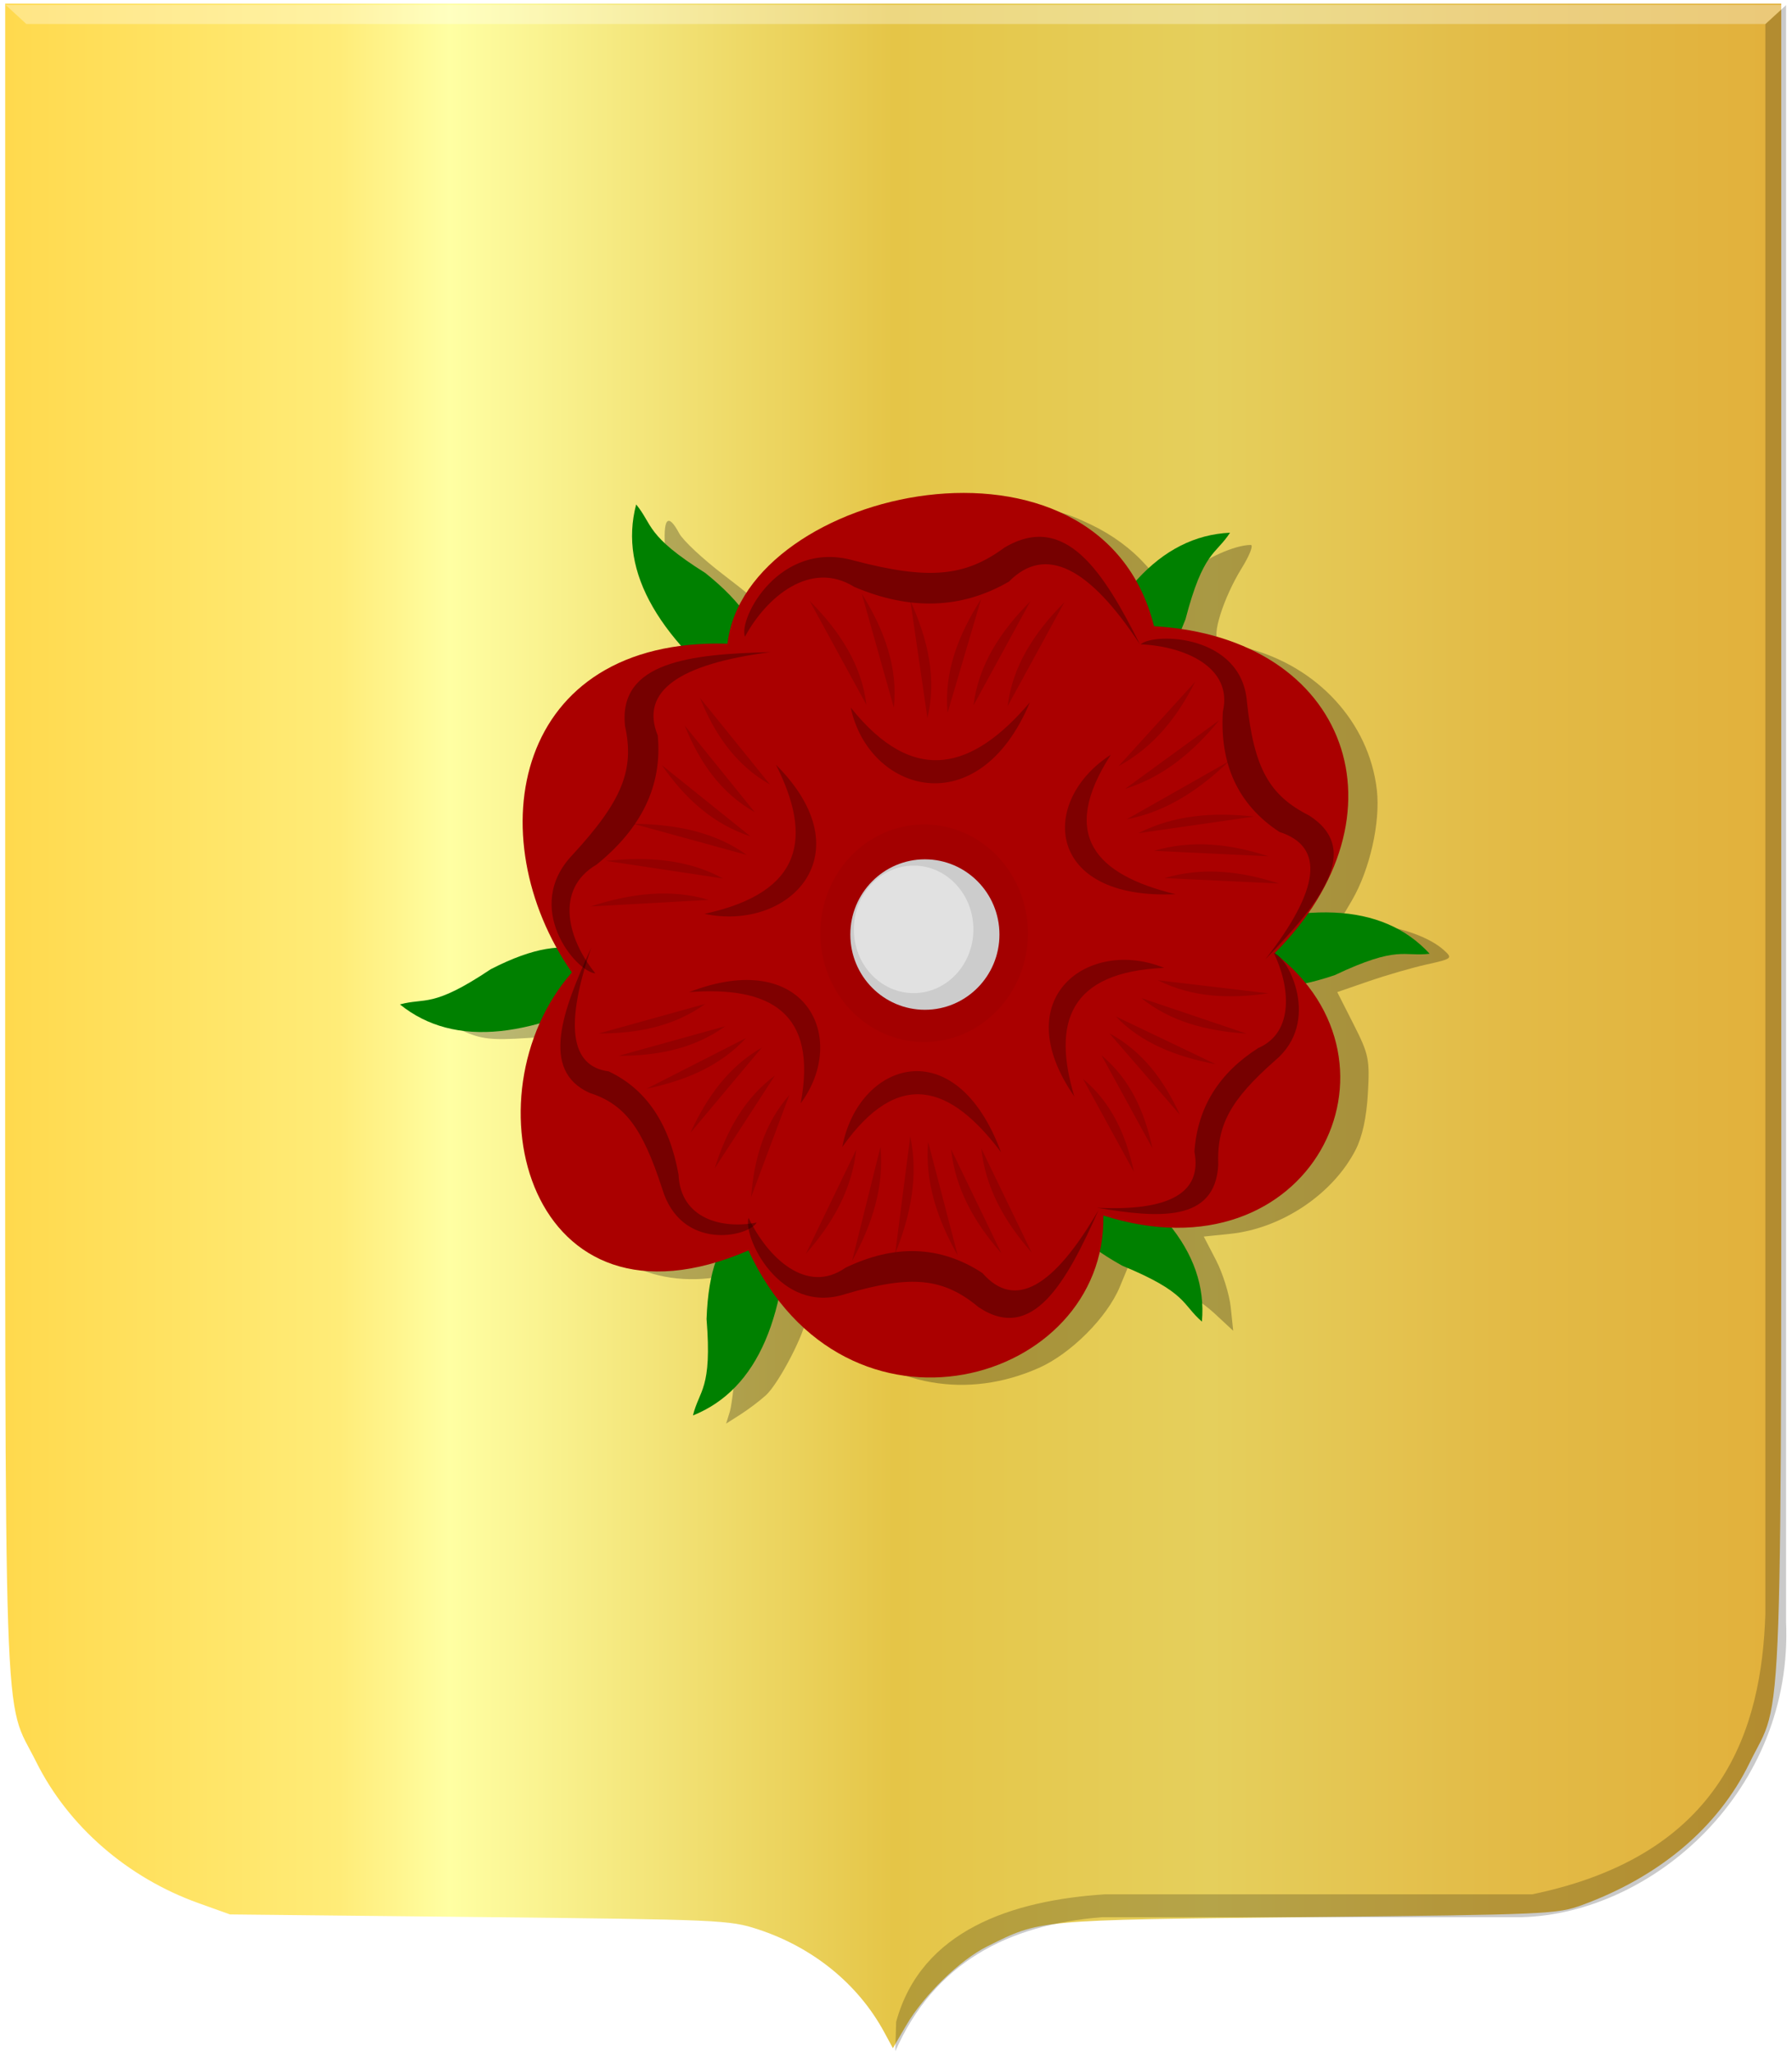 <?xml version="1.0" encoding="UTF-8" standalone="no"?>
<!-- Created with Inkscape (http://www.inkscape.org/) -->

<svg
   xmlns:dc="http://purl.org/dc/elements/1.1/"
   xmlns:cc="http://creativecommons.org/ns#"
   xmlns:rdf="http://www.w3.org/1999/02/22-rdf-syntax-ns#"
   xmlns:svg="http://www.w3.org/2000/svg"
   xmlns="http://www.w3.org/2000/svg"
   xmlns:xlink="http://www.w3.org/1999/xlink"
   xmlns:sodipodi="http://sodipodi.sourceforge.net/DTD/sodipodi-0.dtd"
   xmlns:inkscape="http://www.inkscape.org/namespaces/inkscape"
   width="366.094"
   height="419.125"
   id="svg29088"
   version="1.1"
   inkscape:version="0.48.4 r9939"
   sodipodi:docname="Nieuw document 89">
  <defs
     id="defs29090">
    <filter
       color-interpolation-filters="sRGB"
       inkscape:collect="always"
       id="filter27732-5"
       x="-0.123"
       width="1.246"
       y="-0.117"
       height="1.235">
      <feGaussianBlur
         inkscape:collect="always"
         stdDeviation="2.172"
         id="feGaussianBlur27734-9" />
    </filter>
    <filter
       color-interpolation-filters="sRGB"
       inkscape:collect="always"
       id="filter27961">
      <feGaussianBlur
         inkscape:collect="always"
         stdDeviation="2.952"
         id="feGaussianBlur27963" />
    </filter>
    <linearGradient
       y2="629.434"
       x2="841.679"
       y1="629.434"
       x1="478.828"
       gradientTransform="matrix(-1,0,0,1,994.008,-94.664)"
       gradientUnits="userSpaceOnUse"
       id="linearGradient26552"
       xlink:href="#linearGradient7293-4-5-5"
       inkscape:collect="always" />
    <linearGradient
       id="linearGradient7293-4-5-5">
      <stop
         style="stop-color:#b58e30;stop-opacity:1;"
         offset="0"
         id="stop24834" />
      <stop
         id="stop24882"
         offset="0"
         style="stop-color:#b58e30;stop-opacity:1;" />
      <stop
         id="stop24880"
         offset="0"
         style="stop-color:#b58e30;stop-opacity:1;" />
      <stop
         id="stop24878"
         offset="0"
         style="stop-color:#b58e30;stop-opacity:1;" />
      <stop
         id="stop24876"
         offset="0"
         style="stop-color:#b58e30;stop-opacity:1;" />
      <stop
         id="stop24874"
         offset="0"
         style="stop-color:#b68f30;stop-opacity:1;" />
      <stop
         id="stop24872"
         offset="0"
         style="stop-color:#b79030;stop-opacity:1;" />
      <stop
         id="stop24870"
         offset="0"
         style="stop-color:#ba9231;stop-opacity:1;" />
      <stop
         id="stop24868"
         offset="0"
         style="stop-color:#c09633;stop-opacity:1;" />
      <stop
         id="stop24866"
         offset="0"
         style="stop-color:#cb9f36;stop-opacity:1;" />
      <stop
         id="stop24864"
         offset="0"
         style="stop-color:#e2b13c;stop-opacity:1;" />
      <stop
         id="stop24862"
         offset="0"
         style="stop-color:#e2b13c;stop-opacity:1;" />
      <stop
         id="stop24860"
         offset="0"
         style="stop-color:#e2b13c;stop-opacity:1;" />
      <stop
         id="stop24858"
         offset="0"
         style="stop-color:#e2b13c;stop-opacity:1;" />
      <stop
         id="stop24856"
         offset="0"
         style="stop-color:#e2b13c;stop-opacity:1;" />
      <stop
         id="stop24854"
         offset="0"
         style="stop-color:#e2b13c;stop-opacity:1;" />
      <stop
         id="stop24852"
         offset="0.001"
         style="stop-color:#e2b13c;stop-opacity:1;" />
      <stop
         id="stop24850"
         offset="0.001"
         style="stop-color:#e2b13c;stop-opacity:1;" />
      <stop
         id="stop24848"
         offset="0.003"
         style="stop-color:#e2b13c;stop-opacity:1;" />
      <stop
         id="stop24846"
         offset="0.005"
         style="stop-color:#e2b13c;stop-opacity:1;" />
      <stop
         id="stop24844"
         offset="0.01"
         style="stop-color:#e2b13c;stop-opacity:1;" />
      <stop
         id="stop24842"
         offset="0.02"
         style="stop-color:#e2b23d;stop-opacity:1;" />
      <stop
         id="stop24840"
         offset="0.04"
         style="stop-color:#e2b33e;stop-opacity:1;" />
      <stop
         id="stop24838"
         offset="0.08"
         style="stop-color:#e2b641;stop-opacity:1;" />
      <stop
         style="stop-color:#e3bb47;stop-opacity:1;"
         offset="0.161"
         id="stop24830" />
      <stop
         style="stop-color:#e5cf5c;stop-opacity:1;"
         offset="0.321"
         id="stop8194-1-0-7" />
      <stop
         id="stop7301-0-2-2"
         offset="0.5"
         style="stop-color:#e5c547;stop-opacity:1;" />
      <stop
         style="stop-color:#f2e275;stop-opacity:1;"
         offset="0.625"
         id="stop24826" />
      <stop
         style="stop-color:#ffffa3;stop-opacity:1;"
         offset="0.75"
         id="stop7303-5-9-4" />
      <stop
         id="stop24832"
         offset="0.781"
         style="stop-color:#fff58d;stop-opacity:1;" />
      <stop
         id="stop24828"
         offset="0.812"
         style="stop-color:#ffec78;stop-opacity:1;" />
      <stop
         id="stop7526-6-9-6"
         offset="1"
         style="stop-color:#ffd94d;stop-opacity:1;" />
    </linearGradient>
    <linearGradient
       y2="629.434"
       x2="841.679"
       y1="629.434"
       x1="478.828"
       gradientTransform="matrix(-1,0,0,1,962.549,-151.806)"
       gradientUnits="userSpaceOnUse"
       id="linearGradient29086"
       xlink:href="#linearGradient7293-4-5-5"
       inkscape:collect="always" />
  </defs>
  <sodipodi:namedview
     id="base"
     pagecolor="#ffffff"
     bordercolor="#666666"
     borderopacity="1.0"
     inkscape:pageopacity="0.0"
     inkscape:pageshadow="2"
     inkscape:zoom="0.35"
     inkscape:cx="255.1875"
     inkscape:cy="154.85657"
     inkscape:document-units="px"
     inkscape:current-layer="layer1"
     showgrid="false"
     fit-margin-top="0"
     fit-margin-left="0"
     fit-margin-right="0"
     fit-margin-bottom="0"
     inkscape:window-width="1600"
     inkscape:window-height="837"
     inkscape:window-x="-8"
     inkscape:window-y="-8"
     inkscape:window-maximized="1" />
  <g
     inkscape:label="Laag 1"
     inkscape:groupmode="layer"
     id="layer1"
     transform="translate(-119.812,-268.094)">
    <path
       style="fill:url(#linearGradient29086);fill-opacity:1;stroke:none"
       d="m 300.441,683.129 c -5.326,-9.818 -14.534,-17.308 -25.817,-20.999 -5.771,-1.888 -7.731,-1.974 -56.9,-2.493 l -50.924,-0.538 -6.455,-2.313 c -14.529,-5.207 -26.606,-15.72 -33.139,-28.849 -6.832,-13.73 -6.329,1.263 -6.329,-188.48 l 0,-170.621 181.417,0 181.417,0 0,170.456 c 0,190.144 0.538,174.514 -6.504,188.931 -6.376,13.053 -18.24,23.107 -34.167,28.954 -5.075,1.863 -6.971,1.946 -56.176,2.474 -55.425,0.594 -54.362,0.496 -65.398,5.992 -5.558,2.768 -12.921,9.948 -16.515,16.105 l -2.726,4.67 -1.784,-3.289 z"
       id="path20685"
       inkscape:connector-curvature="0" />
    <path
       style="fill:#000000;fill-opacity:0.208;stroke:#000000;stroke-width:0.902px;stroke-linecap:butt;stroke-linejoin:miter;stroke-opacity:0"
       d="m 484.688,269.131 -4.227,3.889 0,324.802 c -0.773,23.162 -8.421,49.068 -47.619,57.171 l -87.302,0 c -18.815,1.221 -37.535,7.264 -42.654,26.071 l -0.172,5.985 c 7.975,-18.061 22.968,-25.862 42.258,-27.384 l 85.739,0 c 26.793,-0.722 55.546,-25.851 53.977,-60.526 z"
       id="path12471-7-0-9"
       inkscape:connector-curvature="0"
       sodipodi:nodetypes="ccccccccccc" />
    <path
       style="fill:#ffffff;fill-opacity:0.316;stroke:#000000;stroke-width:0.902px;stroke-linecap:butt;stroke-linejoin:miter;stroke-opacity:0"
       d="m 484.751,269.104 -4.263,3.889 -355.299,0 -4.227,-3.889 z"
       id="path12491-0-0"
       inkscape:connector-curvature="0" />
    <path
       style="fill:#000000;fill-opacity:0.264;filter:url(#filter27961)"
       d="m 268.921,556.376 c 0.425,-1.365 1.134,-7.656 1.576,-13.981 0.442,-6.325 1.106,-12.248 1.477,-13.161 0.592,-1.46 0.211,-1.554 -3.149,-0.774 -14.859,3.449 -28.092,-3.209 -33.442,-16.826 -2.776,-7.066 -3.074,-21.28 -0.585,-27.919 l 1.567,-4.181 -8.732,0.566 c -7.462,0.483 -9.415,0.263 -13.431,-1.513 -5.107,-2.259 -6.143,-4.191 -2.247,-4.191 2.782,0 6.446,-1.45 11.549,-4.57 1.926,-1.178 6.335,-3.174 9.799,-4.437 4.995,-1.821 6.15,-2.627 5.585,-3.894 -4.28,-9.599 -5.586,-15.891 -5.215,-25.127 0.317,-7.889 0.859,-10.51 3.136,-15.165 4.457,-9.109 14.413,-16.44 24.914,-18.343 l 3.72,-0.674 -2.356,-3.144 c -4.386,-5.853 -6.842,-11.988 -7.354,-18.365 -0.541,-6.742 0.483,-8.052 2.845,-3.638 0.777,1.453 4.877,5.278 9.11,8.5 4.233,3.222 7.973,6.307 8.312,6.855 0.339,0.548 3.049,-1.632 6.023,-4.845 10.265,-11.088 25.557,-16.698 43.467,-15.949 9.252,0.387 11.312,0.823 17.181,3.631 4.398,2.104 8.223,4.92 11.235,8.27 l 4.567,5.079 4.008,-3.431 c 3.528,-3.02 9.63,-5.752 12.848,-5.752 0.601,0 -0.231,2.138 -1.848,4.75 -3.733,6.03 -6.309,14.211 -4.647,14.762 0.644,0.214 3.193,0.908 5.665,1.543 14.47,3.714 25.013,15.204 26.595,28.981 0.755,6.578 -1.446,16.338 -5.087,22.551 l -2.424,4.136 5.955,0.622 c 6.475,0.677 12.315,2.754 15.275,5.433 1.805,1.633 1.664,1.75 -3.463,2.885 -2.939,0.651 -8.269,2.191 -11.844,3.423 l -6.5,2.24 3.342,6.587 c 3.098,6.105 3.311,7.137 2.916,14.087 -0.282,4.952 -1.137,8.88 -2.517,11.563 -4.659,9.055 -15.123,16.053 -25.623,17.137 l -5.389,0.556 2.503,4.825 c 1.377,2.654 2.73,6.983 3.007,9.622 l 0.504,4.797 -3.872,-3.596 c -2.13,-1.978 -6.845,-5.196 -10.478,-7.152 l -6.607,-3.556 -2.207,5.325 c -2.591,6.252 -10.011,13.677 -16.563,16.575 -14.574,6.447 -29.943,3.765 -42.099,-7.345 -4.328,-3.956 -5.418,-4.561 -5.418,-3.011 0,2.765 -5.543,13.496 -8.233,15.937 -1.247,1.132 -3.584,2.897 -5.194,3.921 l -2.927,1.863 0.773,-2.481 z"
       id="path27826"
       inkscape:connector-curvature="0" />
    <path
       style="fill:#008000;stroke:#000000;stroke-width:1px;stroke-linecap:butt;stroke-linejoin:miter;stroke-opacity:0"
       d="m 261.38,557.188 c 1.279,-5.244 3.939,-5.305 2.778,-19.698 0.721,-20.421 9.594,-20.461 16.668,-25.001 0.161,24.199 -6.138,39.356 -19.445,44.699 z"
       id="path27390-8"
       inkscape:connector-curvature="0"
       sodipodi:nodetypes="cccc" />
    <path
       style="fill:#008000;stroke:#000000;stroke-width:1px;stroke-linecap:butt;stroke-linejoin:miter;stroke-opacity:0"
       d="m 201.519,473.241 c 5.201,-1.443 6.553,0.848 18.548,-7.19 18.175,-9.338 22.541,-1.613 29.956,2.345 -21.043,11.951 -37.345,13.852 -48.504,4.845 z"
       id="path27390-1-8"
       inkscape:connector-curvature="0"
       sodipodi:nodetypes="cccc" />
    <path
       style="fill:#008000;stroke:#000000;stroke-width:1px;stroke-linecap:butt;stroke-linejoin:miter;stroke-opacity:0"
       d="m 249.777,371.127 c 3.44,4.159 1.9,6.329 14.133,13.999 15.942,12.782 10.671,19.921 10.084,28.305 -19.498,-14.334 -27.886,-28.441 -24.217,-42.305 z"
       id="path27390-6-3"
       inkscape:connector-curvature="0"
       sodipodi:nodetypes="cccc" />
    <path
       style="fill:#008000;stroke:#000000;stroke-width:1px;stroke-linecap:butt;stroke-linejoin:miter;stroke-opacity:0"
       d="m 371.098,376.896 c -2.931,4.532 -5.464,3.715 -9.1,17.69 -7.395,19.049 -15.788,16.169 -23.961,18.132 7.804,-22.907 18.736,-35.15 33.06,-35.821 z"
       id="path27390-64-9"
       inkscape:connector-curvature="0"
       sodipodi:nodetypes="cccc" />
    <path
       style="fill:#008000;stroke:#000000;stroke-width:1px;stroke-linecap:butt;stroke-linejoin:miter;stroke-opacity:0"
       d="m 411.881,462.891 c -5.357,0.66 -6.356,-1.806 -19.406,4.374 -19.354,6.553 -22.532,-1.732 -29.282,-6.74 22.576,-8.715 38.981,-8.189 48.688,2.366 z"
       id="path27390-5-5"
       inkscape:connector-curvature="0"
       sodipodi:nodetypes="cccc" />
    <path
       style="fill:#008000;stroke:#000000;stroke-width:1px;stroke-linecap:butt;stroke-linejoin:miter;stroke-opacity:0"
       d="m 365.355,538.019 c -4.091,-3.52 -2.938,-5.919 -16.288,-11.42 -17.867,-9.916 -13.872,-17.84 -14.706,-26.203 21.633,10.846 32.276,23.34 30.994,37.623 z"
       id="path27390-2-1"
       inkscape:connector-curvature="0"
       sodipodi:nodetypes="cccc" />
    <path
       style="fill:#aa0000;stroke:#000000;stroke-width:1px;stroke-linecap:butt;stroke-linejoin:miter;stroke-opacity:0"
       d="m 268.43,399.563 c -43.809,-1.257 -51.044,39.462 -31.786,67.143 -22.047,25.148 -8.882,76.164 36.071,56.786 19.85,42.764 73.223,27.185 72.5,-7.143 42.384,13.559 64.296,-31.124 35,-53.571 27.98,-28.011 15.333,-64.458 -24.643,-66.786 -11.073,-44.284 -83.489,-28.271 -87.143,3.571 z"
       id="path27438-3"
       inkscape:connector-curvature="0"
       sodipodi:nodetypes="ccccccc" />
    <path
       style="fill:#000000;fill-opacity:0.307;stroke:#000000;stroke-width:1px;stroke-linecap:butt;stroke-linejoin:miter;stroke-opacity:0"
       d="m 272.001,398.135 c -1.387,-3.665 7.035,-19.918 22.321,-15.536 15.261,3.992 22.635,3.281 30.714,-2.679 12.505,-7.402 20.328,5.2 27.679,19.821 -10.333,-15.759 -19.309,-20.43 -26.786,-12.857 -9.809,5.684 -20.369,5.863 -31.607,1.071 -8.88,-5.532 -17.908,2.011 -22.321,10.179 z"
       id="path27442-6"
       inkscape:connector-curvature="0"
       sodipodi:nodetypes="ccccccc" />
    <path
       style="fill:#000000;fill-opacity:0.25;stroke:#000000;stroke-width:1px;stroke-linecap:butt;stroke-linejoin:miter;stroke-opacity:0"
       d="m 293.608,412.599 c 3.644,17.319 26.09,24.119 36.607,-1.071 -11.57,13.638 -23.612,17.354 -36.607,1.071 z"
       id="path27444-2"
       inkscape:connector-curvature="0"
       sodipodi:nodetypes="ccc" />
    <path
       style="fill:#000000;fill-opacity:0.132;stroke:#000000;stroke-width:1px;stroke-linecap:butt;stroke-linejoin:miter;stroke-opacity:0"
       d="m 285.215,390.813 11.607,21.25 c -0.977,-8.135 -5.405,-15.015 -11.607,-21.25 z"
       id="path27446-8"
       inkscape:connector-curvature="0"
       sodipodi:nodetypes="ccc" />
    <path
       style="fill:#000000;fill-opacity:0.132;stroke:#000000;stroke-width:1px;stroke-linecap:butt;stroke-linejoin:miter;stroke-opacity:0"
       d="m 295.866,389.337 6.556,23.309 c 0.869,-8.147 -1.906,-15.844 -6.556,-23.309 z"
       id="path27446-9-8"
       inkscape:connector-curvature="0"
       sodipodi:nodetypes="ccc" />
    <path
       style="fill:#000000;fill-opacity:0.132;stroke:#000000;stroke-width:1px;stroke-linecap:butt;stroke-linejoin:miter;stroke-opacity:0"
       d="m 305.794,390.797 3.486,23.961 c 1.915,-7.966 0.159,-15.957 -3.486,-23.961 z"
       id="path27446-1-1"
       inkscape:connector-curvature="0"
       sodipodi:nodetypes="ccc" />
    <path
       style="fill:#000000;fill-opacity:0.132;stroke:#000000;stroke-width:1px;stroke-linecap:butt;stroke-linejoin:miter;stroke-opacity:0"
       d="m 337.269,391.081 -11.607,21.25 c 0.977,-8.135 5.405,-15.015 11.607,-21.25 z"
       id="path27446-2-98"
       inkscape:connector-curvature="0"
       sodipodi:nodetypes="ccc" />
    <path
       style="fill:#000000;fill-opacity:0.132;stroke:#000000;stroke-width:1px;stroke-linecap:butt;stroke-linejoin:miter;stroke-opacity:0"
       d="m 330.305,390.902 -11.607,21.25 c 0.977,-8.135 5.405,-15.015 11.607,-21.25 z"
       id="path27446-2-4-1"
       inkscape:connector-curvature="0"
       sodipodi:nodetypes="ccc" />
    <path
       style="fill:#000000;fill-opacity:0.132;stroke:#000000;stroke-width:1px;stroke-linecap:butt;stroke-linejoin:miter;stroke-opacity:0"
       d="m 320.246,390.451 -6.848,23.225 c -0.767,-8.158 2.105,-15.819 6.848,-23.225 z"
       id="path27446-2-9-3"
       inkscape:connector-curvature="0"
       sodipodi:nodetypes="ccc" />
    <path
       style="fill:#000000;fill-opacity:0.307;stroke:#000000;stroke-width:0.942px;stroke-linecap:butt;stroke-linejoin:miter;stroke-opacity:0"
       d="m 272.743,516.839 c -1.228,3.669 6.233,19.941 19.774,15.554 13.52,-3.997 20.052,-3.285 27.209,2.682 11.078,7.411 18.008,-5.206 24.52,-19.844 -9.154,15.777 -17.106,20.454 -23.729,12.872 -8.69,-5.69 -18.045,-5.87 -28,-1.073 -7.867,5.538 -15.864,-2.014 -19.774,-10.19 z"
       id="path27442-3-3"
       inkscape:connector-curvature="0"
       sodipodi:nodetypes="ccccccc" />
    <path
       style="fill:#000000;fill-opacity:0.25;stroke:#000000;stroke-width:0.942px;stroke-linecap:butt;stroke-linejoin:miter;stroke-opacity:0"
       d="m 291.885,502.358 c 3.228,-17.339 23.113,-24.147 32.43,1.073 -10.25,-13.654 -20.918,-17.374 -32.43,-1.073 z"
       id="path27444-7-4"
       inkscape:connector-curvature="0"
       sodipodi:nodetypes="ccc" />
    <path
       style="fill:#000000;fill-opacity:0.132;stroke:#000000;stroke-width:0.942px;stroke-linecap:butt;stroke-linejoin:miter;stroke-opacity:0"
       d="m 284.45,524.169 10.283,-21.275 c -0.865,8.144 -4.788,15.033 -10.283,21.275 z"
       id="path27446-6-3"
       inkscape:connector-curvature="0"
       sodipodi:nodetypes="ccc" />
    <path
       style="fill:#000000;fill-opacity:0.132;stroke:#000000;stroke-width:0.942px;stroke-linecap:butt;stroke-linejoin:miter;stroke-opacity:0"
       d="m 293.885,525.647 5.808,-23.336 c 0.77,8.157 -1.689,15.862 -5.808,23.336 z"
       id="path27446-9-5-9"
       inkscape:connector-curvature="0"
       sodipodi:nodetypes="ccc" />
    <path
       style="fill:#000000;fill-opacity:0.132;stroke:#000000;stroke-width:0.942px;stroke-linecap:butt;stroke-linejoin:miter;stroke-opacity:0"
       d="m 302.68,524.186 3.088,-23.989 c 1.697,7.976 0.141,15.976 -3.088,23.989 z"
       id="path27446-1-8-2"
       inkscape:connector-curvature="0"
       sodipodi:nodetypes="ccc" />
    <path
       style="fill:#000000;fill-opacity:0.132;stroke:#000000;stroke-width:0.942px;stroke-linecap:butt;stroke-linejoin:miter;stroke-opacity:0"
       d="m 330.563,523.901 -10.283,-21.275 c 0.865,8.144 4.788,15.033 10.283,21.275 z"
       id="path27446-2-7-7"
       inkscape:connector-curvature="0"
       sodipodi:nodetypes="ccc" />
    <path
       style="fill:#000000;fill-opacity:0.132;stroke:#000000;stroke-width:0.942px;stroke-linecap:butt;stroke-linejoin:miter;stroke-opacity:0"
       d="m 324.394,524.08 -10.283,-21.275 c 0.865,8.144 4.788,15.033 10.283,21.275 z"
       id="path27446-2-4-8-2"
       inkscape:connector-curvature="0"
       sodipodi:nodetypes="ccc" />
    <path
       style="fill:#000000;fill-opacity:0.132;stroke:#000000;stroke-width:0.942px;stroke-linecap:butt;stroke-linejoin:miter;stroke-opacity:0"
       d="m 315.483,524.532 -6.066,-23.252 c -0.679,8.167 1.865,15.837 6.066,23.252 z"
       id="path27446-2-9-9-1"
       inkscape:connector-curvature="0"
       sodipodi:nodetypes="ccc" />
    <path
       style="fill:#000000;fill-opacity:0.307;stroke:#000000;stroke-width:0.952px;stroke-linecap:butt;stroke-linejoin:miter;stroke-opacity:0"
       d="m 241.444,466.896 c -3.91,-0.274 -15.054,-13.445 -4.583,-24.3 10.107,-10.985 12.599,-17.309 10.635,-26.234 -1.388,-13.112 13.356,-14.678 29.73,-15.077 -18.673,2.409 -26.723,7.975 -23.041,17.027 0.978,10.238 -3.35,18.972 -12.471,26.348 -8.789,5.156 -5.794,15.469 -0.271,22.236 z"
       id="path27442-3-7-7"
       inkscape:connector-curvature="0"
       sodipodi:nodetypes="ccccccc" />
    <path
       style="fill:#000000;fill-opacity:0.25;stroke:#000000;stroke-width:0.952px;stroke-linecap:butt;stroke-linejoin:miter;stroke-opacity:0"
       d="m 263.738,454.737 c 17.241,3.68 32.948,-12.119 14.598,-30.451 7.436,14.747 5.681,26.059 -14.598,30.451 z"
       id="path27444-7-7-617"
       inkscape:connector-curvature="0"
       sodipodi:nodetypes="ccc" />
    <path
       style="fill:#000000;fill-opacity:0.132;stroke:#000000;stroke-width:0.952px;stroke-linecap:butt;stroke-linejoin:miter;stroke-opacity:0"
       d="m 240.43,453.233 24.19,-1.34 c -7.786,-2.332 -15.903,-1.348 -24.19,1.34 z"
       id="path27446-6-1-30"
       inkscape:connector-curvature="0"
       sodipodi:nodetypes="ccc" />
    <path
       style="fill:#000000;fill-opacity:0.132;stroke:#000000;stroke-width:0.952px;stroke-linecap:butt;stroke-linejoin:miter;stroke-opacity:0"
       d="m 243.622,443.925 23.907,3.599 c -7.012,-3.851 -15.166,-4.538 -23.907,-3.599 z"
       id="path27446-9-5-6-6"
       inkscape:connector-curvature="0"
       sodipodi:nodetypes="ccc" />
    <path
       style="fill:#000000;fill-opacity:0.132;stroke:#000000;stroke-width:0.952px;stroke-linecap:butt;stroke-linejoin:miter;stroke-opacity:0"
       d="m 249.167,436.341 23.192,6.369 c -6.403,-4.64 -14.39,-6.276 -23.192,-6.369 z"
       id="path27446-1-8-5-02"
       inkscape:connector-curvature="0"
       sodipodi:nodetypes="ccc" />
    <path
       style="fill:#000000;fill-opacity:0.132;stroke:#000000;stroke-width:0.952px;stroke-linecap:butt;stroke-linejoin:miter;stroke-opacity:0"
       d="m 262.81,410.624 14.317,17.709 c -6.955,-3.935 -11.306,-10.218 -14.317,-17.709 z"
       id="path27446-2-7-0-5"
       inkscape:connector-curvature="0"
       sodipodi:nodetypes="ccc" />
    <path
       style="fill:#000000;fill-opacity:0.132;stroke:#000000;stroke-width:0.952px;stroke-linecap:butt;stroke-linejoin:miter;stroke-opacity:0"
       d="m 259.687,416.269 14.317,17.709 c -6.955,-3.935 -11.306,-10.218 -14.317,-17.709 z"
       id="path27446-2-4-8-1-6"
       inkscape:connector-curvature="0"
       sodipodi:nodetypes="ccc" />
    <path
       style="fill:#000000;fill-opacity:0.132;stroke:#000000;stroke-width:0.952px;stroke-linecap:butt;stroke-linejoin:miter;stroke-opacity:0"
       d="m 255,424.349 18.13,14.564 c -7.717,-2.513 -13.437,-7.82 -18.13,-14.564 z"
       id="path27446-2-9-9-3-0"
       inkscape:connector-curvature="0"
       sodipodi:nodetypes="ccc" />
    <path
       style="fill:#000000;fill-opacity:0.307;stroke:#000000;stroke-width:0.812px;stroke-linecap:butt;stroke-linejoin:miter;stroke-opacity:0"
       d="m 274.395,517.797 c -1.686,2.928 -15.444,5.927 -19.3,-6.914 -4.088,-12.613 -7.709,-17.282 -14.904,-19.603 -10.001,-4.575 -5.519,-16.737 0.426,-29.664 -5.368,15.585 -4.412,24.257 3.53,25.294 7.769,3.655 12.431,10.795 14.287,21.082 0.379,9.071 8.97,11.187 15.961,9.804 z"
       id="path27442-3-7-2-7"
       inkscape:connector-curvature="0"
       sodipodi:nodetypes="ccccccc" />
    <path
       style="fill:#000000;fill-opacity:0.25;stroke:#000000;stroke-width:0.909px;stroke-linecap:butt;stroke-linejoin:miter;stroke-opacity:0"
       d="m 283.384,493.439 c 9.876,-13.306 1.1,-31.959 -22.789,-22.713 16.471,-1.251 26.312,4.089 22.789,22.713 z"
       id="path27444-7-7-6-2"
       inkscape:connector-curvature="0"
       sodipodi:nodetypes="ccc" />
    <path
       style="fill:#000000;fill-opacity:0.132;stroke:#000000;stroke-width:0.909px;stroke-linecap:butt;stroke-linejoin:miter;stroke-opacity:0"
       d="m 273.254,512.611 7.821,-20.886 c -5.081,5.781 -7.21,12.971 -7.821,20.886 z"
       id="path27446-6-1-0-0"
       inkscape:connector-curvature="0"
       sodipodi:nodetypes="ccc" />
    <path
       style="fill:#000000;fill-opacity:0.132;stroke:#000000;stroke-width:0.909px;stroke-linecap:butt;stroke-linejoin:miter;stroke-opacity:0"
       d="m 265.812,506.741 12.297,-18.964 c -6.201,4.609 -9.894,11.261 -12.297,18.964 z"
       id="path27446-9-5-6-5-9"
       inkscape:connector-curvature="0"
       sodipodi:nodetypes="ccc" />
    <path
       style="fill:#000000;fill-opacity:0.132;stroke:#000000;stroke-width:0.909px;stroke-linecap:butt;stroke-linejoin:miter;stroke-opacity:0"
       d="m 260.852,499.472 14.6,-17.415 c -6.705,3.826 -11.217,10.013 -14.6,17.415 z"
       id="path27446-1-8-5-7-5"
       inkscape:connector-curvature="0"
       sodipodi:nodetypes="ccc" />
    <path
       style="fill:#000000;fill-opacity:0.132;stroke:#000000;stroke-width:0.909px;stroke-linecap:butt;stroke-linejoin:miter;stroke-opacity:0"
       d="m 242.098,479.179 21.799,-6.052 c -6.258,4.532 -13.719,6.064 -21.799,6.052 z"
       id="path27446-2-7-0-4-4"
       inkscape:connector-curvature="0"
       sodipodi:nodetypes="ccc" />
    <path
       style="fill:#000000;fill-opacity:0.132;stroke:#000000;stroke-width:0.909px;stroke-linecap:butt;stroke-linejoin:miter;stroke-opacity:0"
       d="m 246.167,483.743 21.799,-6.052 c -6.258,4.532 -13.719,6.064 -21.799,6.052 z"
       id="path27446-2-4-8-1-4-3"
       inkscape:connector-curvature="0"
       sodipodi:nodetypes="ccc" />
    <path
       style="fill:#000000;fill-opacity:0.132;stroke:#000000;stroke-width:0.909px;stroke-linecap:butt;stroke-linejoin:miter;stroke-opacity:0"
       d="m 251.908,490.456 20.309,-10.345 c -5.224,5.661 -12.292,8.681 -20.309,10.345 z"
       id="path27446-2-9-9-3-9-2"
       inkscape:connector-curvature="0"
       sodipodi:nodetypes="ccc" />
    <path
       style="fill:#000000;fill-opacity:0.307;stroke:#000000;stroke-width:0.792px;stroke-linecap:butt;stroke-linejoin:miter;stroke-opacity:0"
       d="m 380.02,462.701 c 2.96,0.831 9.758,14.056 0.297,21.982 -9.199,8.095 -11.946,13.259 -11.622,21.375 -0.671,11.697 -12.178,10.839 -24.779,8.712 14.629,0.713 21.534,-2.945 19.91,-11.432 0.605,-9.118 5.078,-16.115 13.044,-21.197 7.418,-3.188 6.487,-12.676 3.15,-19.44 z"
       id="path27442-3-7-0-5"
       inkscape:connector-curvature="0"
       sodipodi:nodetypes="ccccccc" />
    <path
       style="fill:#000000;fill-opacity:0.25;stroke:#000000;stroke-width:0.901px;stroke-linecap:butt;stroke-linejoin:miter;stroke-opacity:0"
       d="m 357.635,465.774 c -15.342,-6.262 -32.373,6.049 -18.343,26.273 -4.518,-15.079 -1.092,-25.435 18.343,-26.273 z"
       id="path27444-7-7-61-6"
       inkscape:connector-curvature="0"
       sodipodi:nodetypes="ccc" />
    <path
       style="fill:#000000;fill-opacity:0.132;stroke:#000000;stroke-width:0.901px;stroke-linecap:butt;stroke-linejoin:miter;stroke-opacity:0"
       d="m 378.928,470.974 -22.562,-2.668 c 6.821,3.458 14.477,3.851 22.562,2.668 z"
       id="path27446-6-1-1-0"
       inkscape:connector-curvature="0"
       sodipodi:nodetypes="ccc" />
    <path
       style="fill:#000000;fill-opacity:0.132;stroke:#000000;stroke-width:0.901px;stroke-linecap:butt;stroke-linejoin:miter;stroke-opacity:0"
       d="m 374.494,479.211 -21.513,-7.267 c 5.864,4.761 13.288,6.732 21.513,7.267 z"
       id="path27446-9-5-6-9-8"
       inkscape:connector-curvature="0"
       sodipodi:nodetypes="ccc" />
    <path
       style="fill:#000000;fill-opacity:0.132;stroke:#000000;stroke-width:0.901px;stroke-linecap:butt;stroke-linejoin:miter;stroke-opacity:0"
       d="m 368.162,485.445 -20.411,-9.757 c 5.176,5.405 12.294,8.241 20.411,9.757 z"
       id="path27446-1-8-5-0-8"
       inkscape:connector-curvature="0"
       sodipodi:nodetypes="ccc" />
    <path
       style="fill:#000000;fill-opacity:0.132;stroke:#000000;stroke-width:0.901px;stroke-linecap:butt;stroke-linejoin:miter;stroke-opacity:0"
       d="m 351.455,507.421 -10.402,-18.983 c 5.798,4.831 8.815,11.448 10.402,18.983 z"
       id="path27446-2-7-0-42-1"
       inkscape:connector-curvature="0"
       sodipodi:nodetypes="ccc" />
    <path
       style="fill:#000000;fill-opacity:0.132;stroke:#000000;stroke-width:0.901px;stroke-linecap:butt;stroke-linejoin:miter;stroke-opacity:0"
       d="m 355.242,502.617 -10.402,-18.983 c 5.798,4.831 8.815,11.448 10.402,18.983 z"
       id="path27446-2-4-8-1-1-5"
       inkscape:connector-curvature="0"
       sodipodi:nodetypes="ccc" />
    <path
       style="fill:#000000;fill-opacity:0.132;stroke:#000000;stroke-width:0.901px;stroke-linecap:butt;stroke-linejoin:miter;stroke-opacity:0"
       d="m 360.86,495.778 -14.427,-16.644 c 6.729,3.617 11.167,9.538 14.427,16.644 z"
       id="path27446-2-9-9-3-97-7"
       inkscape:connector-curvature="0"
       sodipodi:nodetypes="ccc" />
    <path
       style="fill:#000000;fill-opacity:0.307;stroke:#000000;stroke-width:0.923px;stroke-linecap:butt;stroke-linejoin:miter;stroke-opacity:0"
       d="m 352.825,399.691 c 2.903,-2.483 20.647,-1.99 21.73,11.739 1.433,13.561 4.55,19.114 12.724,23.235 10.978,7.069 2.017,18.019 -8.958,29.361 11.022,-14.128 12.314,-22.984 2.859,-26.018 -8.499,-5.592 -12.193,-13.861 -11.546,-24.549 2.114,-9.107 -7.832,-13.377 -16.809,-13.768 z"
       id="path27442-3-7-09-5"
       inkscape:connector-curvature="0"
       sodipodi:nodetypes="ccccccc" />
    <path
       style="fill:#000000;fill-opacity:0.25;stroke:#000000;stroke-width:0.923px;stroke-linecap:butt;stroke-linejoin:miter;stroke-opacity:0"
       d="m 346.759,422.23 c -14.69,9.437 -13.435,29.735 13.217,28.496 -16.394,-3.969 -23.831,-12.069 -13.217,-28.496 z"
       id="path27444-7-7-3-7"
       inkscape:connector-curvature="0"
       sodipodi:nodetypes="ccc" />
    <path
       style="fill:#000000;fill-opacity:0.132;stroke:#000000;stroke-width:0.923px;stroke-linecap:butt;stroke-linejoin:miter;stroke-opacity:0"
       d="m 363.966,407.351 -15.64,17.213 c 7.146,-3.853 11.986,-9.955 15.64,-17.213 z"
       id="path27446-6-1-3-9"
       inkscape:connector-curvature="0"
       sodipodi:nodetypes="ccc" />
    <path
       style="fill:#000000;fill-opacity:0.132;stroke:#000000;stroke-width:0.923px;stroke-linecap:butt;stroke-linejoin:miter;stroke-opacity:0"
       d="M 368.881,415.201 349.661,429.206 c 7.774,-2.4 13.916,-7.507 19.22,-14.005 z"
       id="path27446-9-5-6-3-2"
       inkscape:connector-curvature="0"
       sodipodi:nodetypes="ccc" />
    <path
       style="fill:#000000;fill-opacity:0.132;stroke:#000000;stroke-width:0.923px;stroke-linecap:butt;stroke-linejoin:miter;stroke-opacity:0"
       d="m 370.858,423.592 -20.845,11.828 c 7.958,-1.505 14.711,-5.919 20.845,-11.828 z"
       id="path27446-1-8-5-1-3"
       inkscape:connector-curvature="0"
       sodipodi:nodetypes="ccc" />
    <path
       style="fill:#000000;fill-opacity:0.132;stroke:#000000;stroke-width:0.923px;stroke-linecap:butt;stroke-linejoin:miter;stroke-opacity:0"
       d="m 381.115,448.55 -23.398,-1.115 c 7.799,-2.31 15.598,-1.42 23.398,1.115 z"
       id="path27446-2-7-0-3-7"
       inkscape:connector-curvature="0"
       sodipodi:nodetypes="ccc" />
    <path
       style="fill:#000000;fill-opacity:0.132;stroke:#000000;stroke-width:0.923px;stroke-linecap:butt;stroke-linejoin:miter;stroke-opacity:0"
       d="m 378.952,442.984 -23.398,-1.115 c 7.799,-2.31 15.598,-1.42 23.398,1.115 z"
       id="path27446-2-4-8-1-5-2"
       inkscape:connector-curvature="0"
       sodipodi:nodetypes="ccc" />
    <path
       style="fill:#000000;fill-opacity:0.132;stroke:#000000;stroke-width:0.923px;stroke-linecap:butt;stroke-linejoin:miter;stroke-opacity:0"
       d="m 376.005,434.872 -23.622,3.391 c 7.237,-3.695 15.234,-4.33 23.622,-3.391 z"
       id="path27446-2-9-9-3-6-7"
       inkscape:connector-curvature="0"
       sodipodi:nodetypes="ccc" />
    <path
       sodipodi:type="arc"
       style="opacity:0.536;fill:#000000;fill-opacity:0.132;stroke:#000000;stroke-width:2.7;stroke-miterlimit:4;stroke-opacity:0;stroke-dasharray:none;filter:url(#filter27732-5)"
       id="path27688-9"
       sodipodi:cx="530.58264"
       sodipodi:cy="-415.73483"
       sodipodi:rx="21.213203"
       sodipodi:ry="22.223356"
       d="m 551.796,-415.735 c 0,12.274 -9.497,22.223 -21.213,22.223 -11.716,0 -21.213,-9.95 -21.213,-22.223 0,-12.274 9.497,-22.223 21.213,-22.223 11.716,0 21.213,9.95 21.213,22.223 z"
       transform="translate(-221.978,874.433)" />
    <path
       sodipodi:type="arc"
       style="fill:#cccccc;fill-opacity:1;stroke:#000000;stroke-width:2.7;stroke-miterlimit:4;stroke-opacity:0;stroke-dasharray:none"
       id="path27690-3"
       sodipodi:cx="519.97601"
       sodipodi:cy="-427.35159"
       sodipodi:rx="17.172594"
       sodipodi:ry="12.879445"
       d="m 537.149,-427.352 c 0,7.113 -7.688,12.879 -17.173,12.879 -9.484,0 -17.173,-5.766 -17.173,-12.879 0,-7.113 7.688,-12.879 17.173,-12.879 9.484,0 17.173,5.766 17.173,12.879 z"
       transform="matrix(0.887,0,0,1.193,-152.459,968.8)" />
    <path
       sodipodi:type="arc"
       style="fill:#ffffff;fill-opacity:0.42;stroke:#000000;stroke-width:2.7;stroke-miterlimit:4;stroke-opacity:0;stroke-dasharray:none"
       id="path27690-9-6"
       sodipodi:cx="519.97601"
       sodipodi:cy="-427.35159"
       sodipodi:rx="17.172594"
       sodipodi:ry="12.879445"
       d="m 537.149,-427.352 c 0,7.113 -7.688,12.879 -17.173,12.879 -9.484,0 -17.173,-5.766 -17.173,-12.879 0,-7.113 7.688,-12.879 17.173,-12.879 9.484,0 17.173,5.766 17.173,12.879 z"
       transform="matrix(0.711,0,0,1.011,-63.244,889.962)" />
  </g>
</svg>
